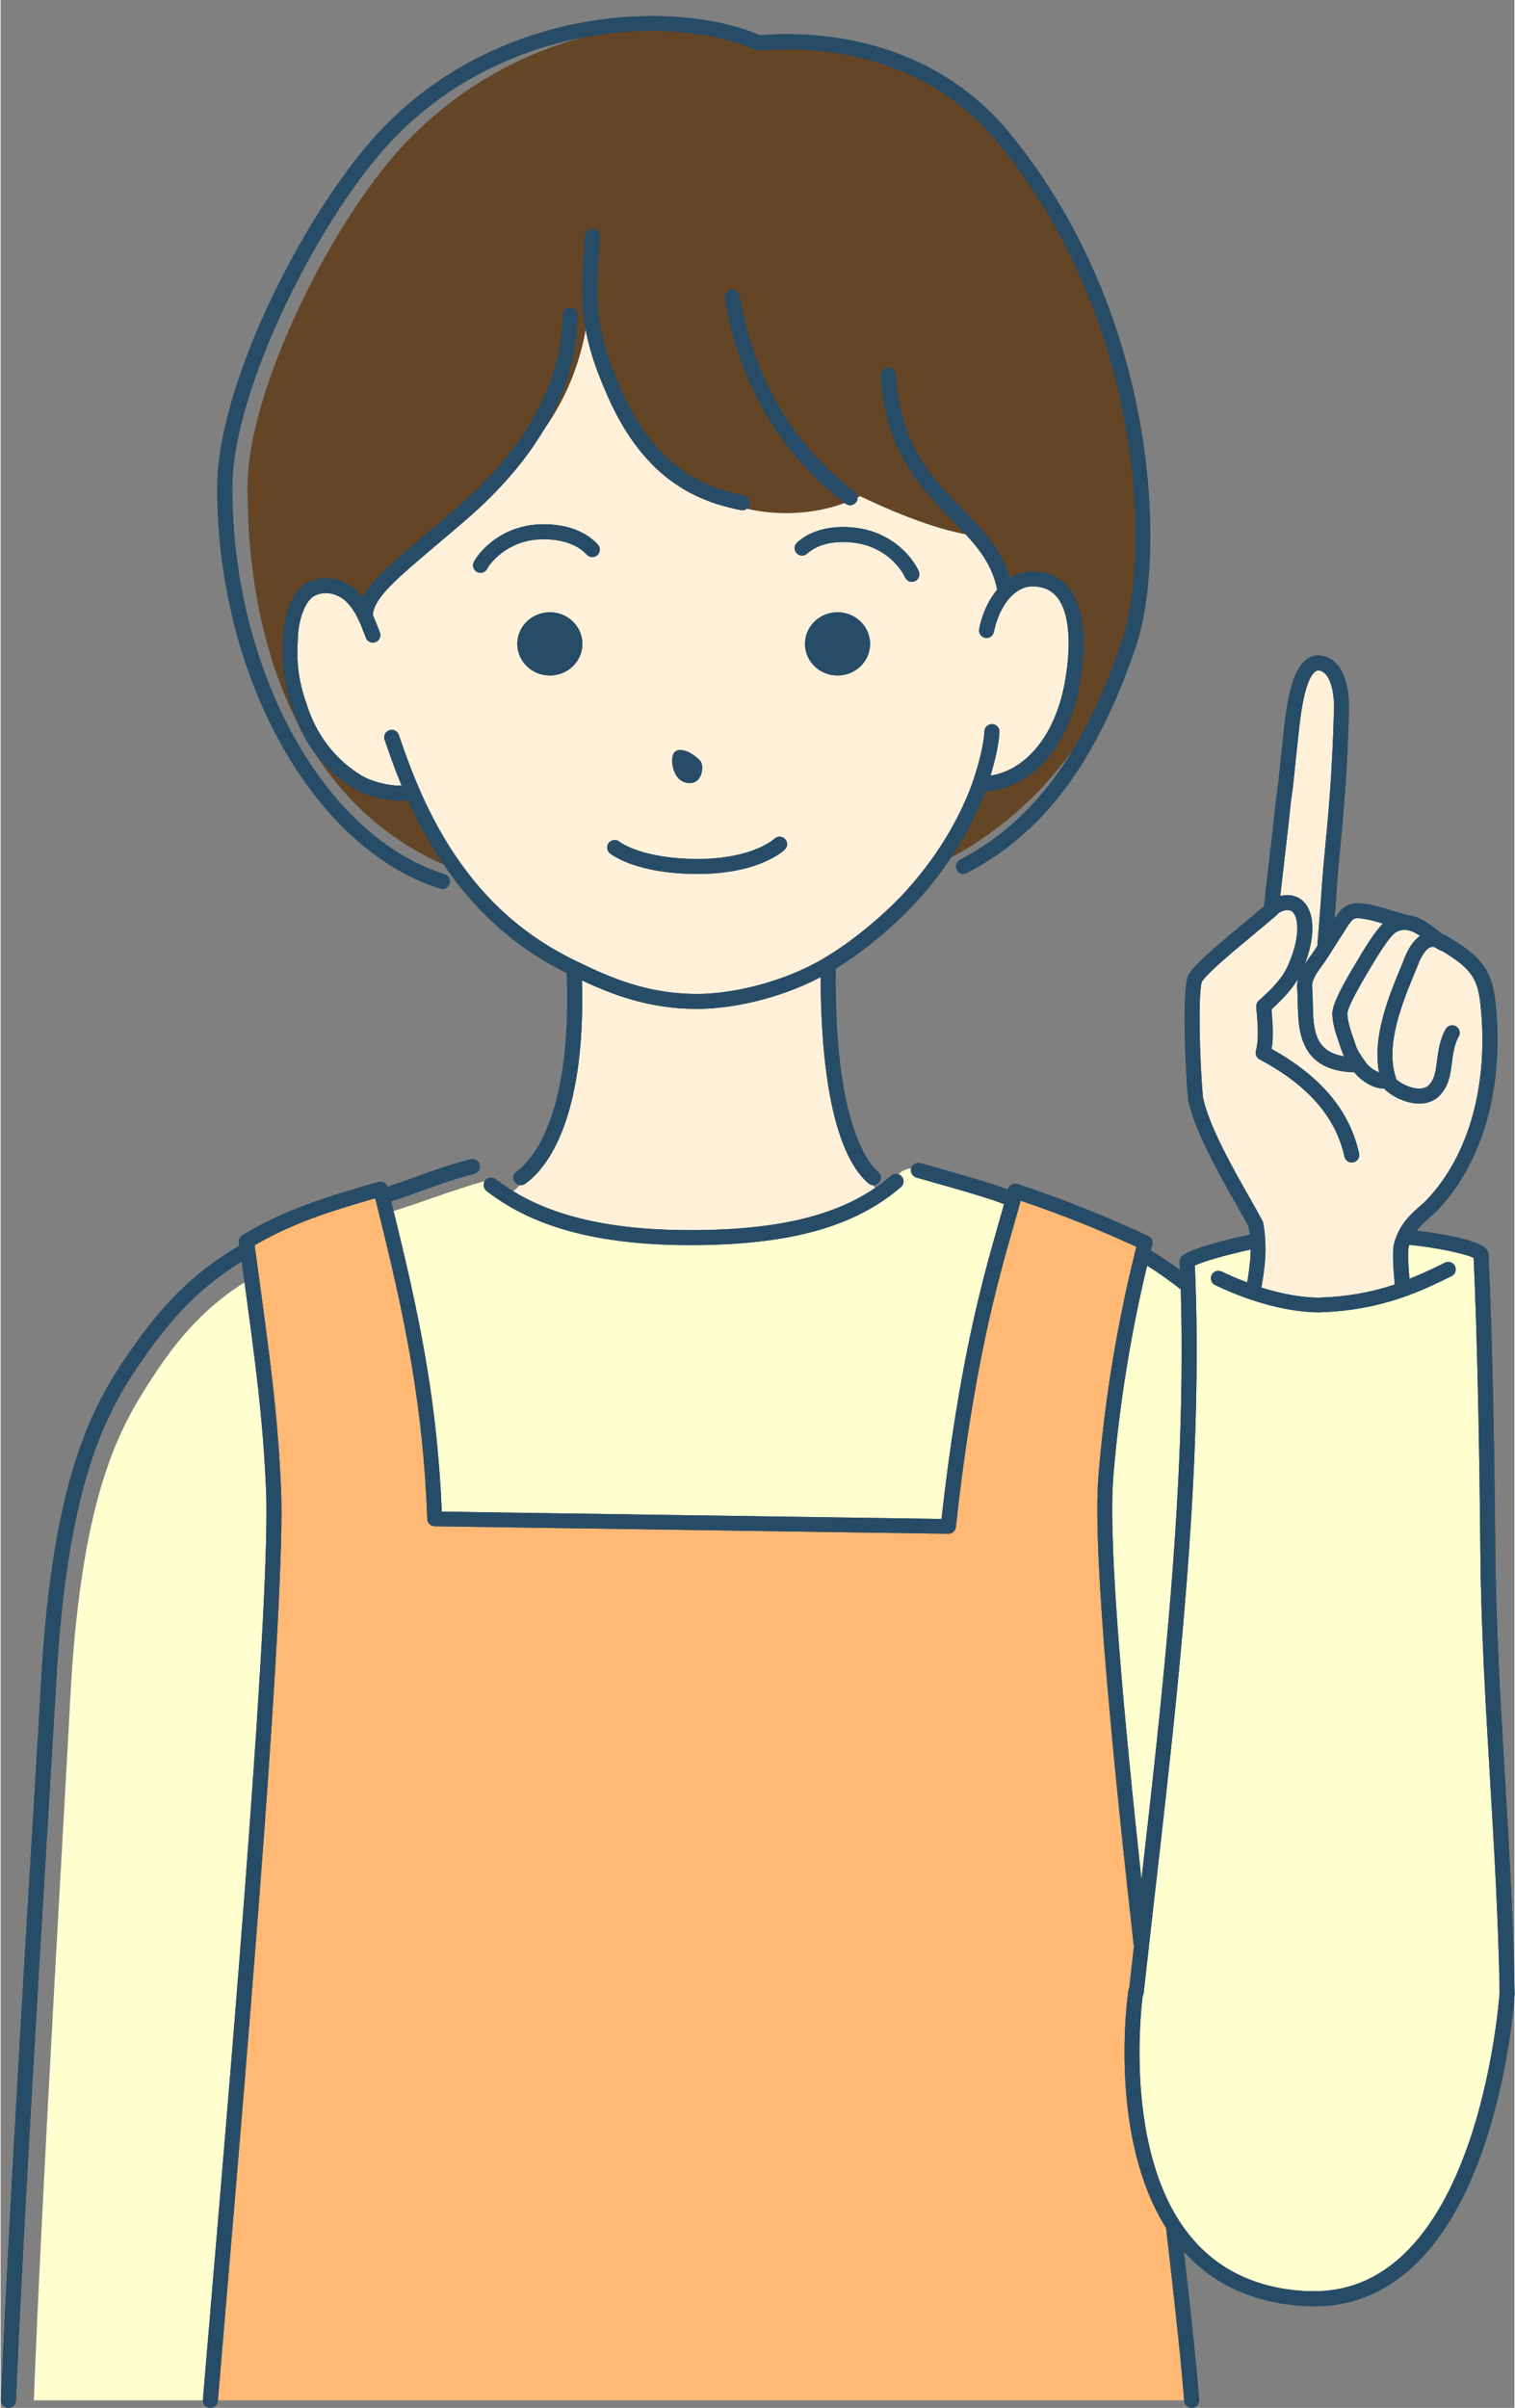 <?xml version="1.0" encoding="UTF-8" standalone="no"?><svg xmlns="http://www.w3.org/2000/svg" xmlns:xlink="http://www.w3.org/1999/xlink" data-name="レイヤー 2" fill="#000000" height="642" preserveAspectRatio="xMidYMid meet" version="1" viewBox="-0.1 -4.3 403.8 642.2" width="404" zoomAndPan="magnify"><rect x="-0.1" y="-4.3" width="403.8" height="642.2" fill="#808080" stroke="none"/><g data-name="レイヤー 1"><g><g><g id="change1_1"><path d="M381.82,317.03c-2.17,2.28-5.54,4.21-7.47,8.59-.03.06-.06.12-.08.18-.24.56-.47,1.18-.65,1.84-.59,1.98-.04,7.94.33,11.99-6.04,2.16-13.19,3.84-22.04,4.11-.08.02-.16.03-.25.02-6.45-.06-12.79-1.65-17.68-3.31.78-4.47,1.63-9.25,1.26-13.91t-.01-.03c.01-.14,0-.27-.02-.43-.05-1.11-.18-2.34-.45-3.8-3.09-6.16-14.05-23.22-16.14-33.8-.86-10.08-1.38-28.08-.16-31.69,1.8-3.3,11.22-10.61,20.34-18.37,1.03-9.7,2.31-19.56,3.18-28.21,1.22-8.72.61-5.33,2.39-21.16.8-7.05,2.58-18.29,8.33-16.32,3.99,1.36,4.98,7.59,4.87,12.18-.69,25.25-2.57,36.44-3.29,47.96-.29,4.63-1.21,15.77-1.21,15.77,1.48-2.32,2.97-4.65,4.46-6.97.64-1.01,1.32-2.04,2.36-2.63,2.89-1.61,10.89,1.8,14.98,2.69.01,0,.02,0,.03.01t.02,0s.04,0,.06,0c.26.07.51.11.72.12.03,0,.05,0,.08,0,.04.01.08.02.12.02,2.94.68,5.47,3.12,7.44,4.55t.02,0c.74.53,1.38.92,1.95,1.01,3.56,2.2,7.28,4.54,9.3,8.21,1.35,2.46,1.82,5.32,2.1,8.11,1.92,18.77-1.91,39.54-14.89,53.24Z" fill="#fff0da"/></g><g id="change1_2"><path d="M286.26,176.29c-.35,2.01-.83,3.95-1.42,5.81-4.23,13.48-14.1,22.66-24.08,22.69-2.32,6.56-5.05,13.04-12.12,22,.35-.16.7-.33,1.05-.5-.78,1.09-1.6,2.18-2.47,3.28-1.37,1.73-2.84,3.47-4.43,5.22-5.23,5.75-13.73,13.15-22.1,18.1-.18,10.67.06,49.93,13.57,60.52-.03.03-.06.06-.09.08-.01,0-.02,0-.02,0-12.21,7.13-29.03,11.94-48.33,12.27-.87.01-1.76.02-2.66.02-21.03-.1-36.52-6.25-46.81-12.12,17.36-13.59,16.49-58.9,16.52-59.7-1.3-.64-2.44-1.21-3.4-1.73-10.07-5.31-17.93-12.2-24.1-19.55-1.4-1.66-2.71-3.34-3.94-5.03-1.84-2.53-3.5-5.08-5-7.62-.11-.17-.21-.34-.31-.51-1.47-2.42-2.7-4.74-3.89-7.25-.05-.11-.1-.21-.15-.32-.86-1.76-1.65-3.49-2.37-5.16-.74.25-1.58.38-2.48.4-4.29.32-9.62-1.46-12.05-2.92-1.93-1.17-3.71-2.5-5.34-3.97-4.64-3.89-10.22-10.57-11.73-21.39-1.05-4.45-1.21-8.33-.86-14.1.19-2.94.95-6.01,2.2-8.38,1.6-4.24,4.82-6.89,11.31-3.65.59.29,1.13.63,1.63,1.01.41.3.79.62,1.15.96.11.11.23.23.34.35.8.85,1.49,1.79,2.1,2.78.09.15.17.3.26.45.33.56.63,1.14.91,1.73.02-1.7.57-3.34,1.66-5.09,3.16-5.04,10.86-10.95,23.31-21.64,3.4-2.74,6.83-5.67,10.1-8.94,9.35-8.58,18.53-19.77,22.64-35.73.88-3.4,1.53-7.02,1.9-10.88,4.94,26.05,16.24,40.82,28.91,48.3,14.94,8.84,31.79,7.5,42.3,2.53.41-.19.82-.39,1.21-.6,12.05,5.74,23.21,9.9,33.02,10.9,3.24,3.93,5.75,8.18,6.58,13.74,2.01-2.13,4.56-3.48,7.55-3.35,11.97.51,11.91,15.77,9.93,26.98Z" fill="#fff0da"/></g><g id="change2_1"><path d="M300.86,166.54c-10.47,30.48-30.26,49.8-51.17,59.75-.35.17-.7.34-1.05.5,7.07-8.96,9.8-15.44,12.12-22,9.98-.03,19.85-9.21,24.08-22.69.59-1.86,1.07-3.8,1.42-5.81,1.98-11.21,2.04-26.47-9.93-26.98-2.99-.13-5.54,1.22-7.55,3.35-.83-5.56-3.34-9.81-6.58-13.74-9.81-1-20.97-5.16-33.02-10.9-.39.21-.8.41-1.21.6-10.51,4.97-27.36,6.31-42.3-2.53-12.67-7.48-23.97-22.25-28.91-48.3-.37,3.86-1.02,7.48-1.9,10.88-4.11,15.96-13.29,27.15-22.64,35.73-3.27,3.27-6.7,6.2-10.1,8.94-12.45,10.69-20.15,16.6-23.31,21.64-1.09,1.75-1.64,3.39-1.66,5.09-.28-.59-.58-1.17-.91-1.73-.09-.15-.17-.3-.26-.45-.64-1.1-1.43-2.18-2.44-3.13-.35-.35-.74-.67-1.15-.96-.5-.38-1.04-.72-1.63-1.01-6.49-3.24-9.71-.59-11.31,3.65-1.25,2.37-2.01,5.44-2.2,8.38-.35,5.77-.19,9.65.86,14.1,1.51,10.82,7.09,17.5,11.73,21.39,1.63,1.47,3.41,2.8,5.34,3.97,2.43,1.46,7.76,3.24,12.05,2.92.9-.02,1.74-.15,2.48-.4.72,1.67,1.51,3.4,2.37,5.16.05.11.1.21.15.32,1.19,2.51,2.42,4.83,3.89,7.25.1.17.2.34.31.51,1.5,2.54,3.16,5.09,5,7.62-36.78-14.1-55.67-52.66-55.67-102.08,0-26.27,23.28-72.54,42.98-92.64C140.06.94,182.28-1.9,201.76,6.79c21.24-1.9,49.79,7.11,66.91,28.1,39.01,47.78,39.79,109.53,32.19,131.65Z" fill="#644526"/></g><g id="change3_1"><path d="M269.76,314.79c-1.72,6.26-4.52,15.93-7.59,29.96-.01.07-.03.15-.05.23-3.12,14.38-6.52,33.32-9.32,57.81h-.11l-2.39-.03-133.65-1.87v-.09c-1.07-26.29-4.79-46.25-12.29-75.31-.06-.24-.11-.48-.18-.72-.46-1.78-.93-3.6-1.42-5.45.03,0,.06-.02.09-.03,7.8-2.36,18.55-6.47,25.91-8.5,2.49,1.81,4.64,3.63,9,6,10.31,5.61,23.83,9,45,9h.4c.9,0,1.79,0,2.66-.02,18.54-.2,32-2.3,43.94-8.98,1.16-.65,2.74-1.88,4.39-3.29,0,0,0,0,.02,0,.03-.02.06-.05.09-.08,1.86-1.58,3.81-3.36,5.38-4.77,1.29-1.16,3.07-1.59,4.74-1.14,9.06,2.42,20.06,5.2,25.38,7.29Z" fill="#ffffd0"/></g><g id="change3_2"><path d="M57.47,635.9H8.76c2.15-56.4,8.58-164.62,9.67-186.22,2.7-53.59,12.66-72.11,20.8-84.78,5.71-8.88,13.15-19.63,27.21-28.11,3.98,31.31,5.44,42.98,6.26,62.22,1.41,32.86-11.43,187.07-15.23,236.89Z" fill="#ffffd0"/></g><g id="change3_3"><path d="M401.76,527.13s-5.07,83.66-53.07,81.66c-17.82-.74-29.02-8.78-35.99-19.56-12.35-19.08-11.42-46.75-10.47-57.71.01-.03.01-.06.01-.09.62-5.48,1.26-11.08,1.91-16.78-5.86-52.5-11.03-105.42-9.46-124.86,1.81-22.4,5.47-42.43,9.73-59.66,4.75,2.76,8.66,5.63,12.24,8.45-.06-2.15-.15-4.3-.25-6.44,1.95-1.55,10.67-3.9,18.83-5.6.37,4.66-.48,9.44-1.26,13.91,4.89,1.66,11.23,3.25,17.68,3.31.09.01.17,0,.25-.02,8.85-.27,16-1.95,22.04-4.11-.37-4.05-.92-10.01-.33-11.99.18-.66.41-1.28.65-1.84.02-.06.05-.12.08-.18,7.5.57,19.51,2.84,20.44,4.66,1.12,23.85,1.62,55.83,1.83,79.24.31,38.09,4.48,77.97,5.14,117.61Z" fill="#ffffd0"/></g><g id="change4_1"><path d="M55.85,635.9c4.2-51.13,18.4-209.39,16.84-243.11-.91-19.74-2.52-31.72-6.92-63.85-.1-.71-.2-1.43-.3-2.16,11.88-7.07,22.31-10.06,35.75-13.97.17.65.33,1.3.49,1.93,8.63,34.32,12.84,56.34,13.98,86.05l137,2c5.59-51.25,13.79-73.85,17.3-87.21.2-.77.4-1.51.56-2.22,6.44,2.13,13.17,4.59,20.14,7.43,5.07,2.07,9.9,4.19,14.49,6.33-.26.99-.51,2-.76,3.01-4.26,17.23-7.92,37.26-9.73,59.66-1.57,19.44,3.6,72.36,9.46,124.86-.65,5.7-1.29,11.3-1.91,16.78,0,.03,0,.06-.01.09-.95,10.96-1.88,38.63,10.47,57.71v.02c2.38,20.71,4.21,37.49,4.87,46.65H55.85Z" fill="#ffb974"/></g></g><g fill="#274c67"><g id="change5_1"><path d="M403.76,527.09c-.32-19.15-1.47-38.58-2.58-57.36-1.18-19.94-2.4-40.56-2.56-60.23-.2-22.73-.69-54.94-1.83-79.32-.01-.28-.09-.56-.22-.82-1.54-3.01-13.22-4.74-18.94-5.41,1.05-1.41,2.29-2.51,3.5-3.57.76-.66,1.47-1.29,2.14-1.98,12.07-12.74,17.69-32.72,15.43-54.82-.28-2.79-.78-6.03-2.34-8.87-2.3-4.19-6.38-6.71-9.99-8.94h0s0,0,0,0c0,0,0,0-.01,0,0,0,0,0,0,0-.6-.38-1.26-.74-1.98-1.03-.36-.27-.75-.57-1.15-.89-1.84-1.45-4.14-3.26-6.88-3.89-.06-.01-.12-.02-.17-.03,0,0,0,0,0,0-.27-.06-.57-.11-.93-.16-1.04-.23-2.42-.65-3.88-1.1-4.72-1.45-9.6-2.94-12.45-1.36-1.52.86-2.41,2.27-3.06,3.29-.05.07-.09.15-.14.22.23-2.89.45-5.91.57-7.82.23-3.65.57-7.22.96-11.35.83-8.66,1.86-19.43,2.33-36.69.07-2.79-.18-12.06-6.22-14.12-1.69-.58-3.34-.41-4.76.5-4.03,2.55-5.43,10.68-6.2,17.49-.78,6.9-1.1,10.18-1.32,12.35-.28,2.81-.38,3.87-1.08,8.83-.47,4.63-1.04,9.54-1.65,14.75-.49,4.14-.99,8.42-1.44,12.66-1.9,1.61-3.8,3.19-5.64,4.72-8.05,6.71-13.06,10.96-14.56,13.7-.06.1-.1.21-.14.32-1.44,4.26-.74,23.13.06,32.5,0,.07.02.15.03.22,1.64,8.31,8.44,20.27,12.93,28.19,1.34,2.36,2.51,4.42,3.25,5.87.12.7.21,1.37.27,2.03-5.04,1.1-15.31,3.53-17.95,5.63-.5.4-.78,1.02-.75,1.66.03.72.05,1.45.08,2.17-2.22-1.65-4.82-3.45-7.77-5.23.13-.52.26-1.04.39-1.55,0,0,0-.02,0-.02.02-.07.02-.15.03-.22,0-.06.02-.12.02-.17,0-.06,0-.13,0-.19,0-.07,0-.13-.01-.2,0-.05-.03-.1-.04-.16-.02-.07-.03-.15-.06-.22-.02-.05-.05-.1-.07-.15-.03-.07-.06-.14-.1-.2-.03-.05-.07-.09-.1-.14-.04-.06-.08-.12-.13-.17-.03-.04-.07-.07-.11-.1-.06-.06-.11-.11-.18-.16-.03-.03-.08-.05-.11-.07-.07-.05-.15-.1-.23-.14,0,0-.01,0-.02,0-4.77-2.22-9.68-4.37-14.58-6.37-6.69-2.73-13.51-5.24-20.27-7.48-.03,0-.06-.01-.09-.02-.03,0-.06-.02-.1-.03-.03,0-.07,0-.1-.01-.07-.01-.14-.02-.21-.02-.06,0-.12,0-.19,0-.07,0-.14,0-.2.02-.06,0-.12.02-.18.03-.06.02-.13.03-.19.05-.06.02-.12.04-.17.07-.06.03-.12.06-.17.09-.05.03-.11.06-.16.1-.05.04-.1.08-.15.12-.05.04-.09.08-.14.13-.05.05-.09.1-.13.15-.04.05-.08.1-.12.16-.03.05-.07.11-.09.16-.03.06-.06.13-.09.2-.01.03-.03.06-.04.09,0,.03-.01.06-.02.09,0,.03-.02.05-.03.08-5.08-1.88-12.01-3.84-19.3-5.9l-4-1.13c-1.06-.3-2.17.31-2.47,1.38-.3,1.06.31,2.17,1.38,2.47l4,1.14c7.4,2.09,14.43,4.08,19.38,5.94-.45,1.63-.95,3.4-1.52,5.36-3.93,13.69-10.47,36.47-15.17,78.61l-133.29-1.95c-1.26-29.05-5.58-51.06-13.51-82.75,2.99-.98,5.74-1.96,8.4-2.92,4.64-1.67,9.03-3.24,13.74-4.42,1.07-.27,1.72-1.35,1.46-2.43-.27-1.07-1.35-1.72-2.43-1.46-4.9,1.23-9.38,2.83-14.12,4.53-2.56.92-5.2,1.86-8.04,2.8,0-.03-.02-.05-.03-.08-.03-.07-.05-.14-.08-.2-.03-.05-.06-.1-.09-.15-.04-.06-.08-.13-.12-.18-.03-.04-.07-.07-.1-.11-.05-.06-.11-.12-.17-.17-.03-.03-.07-.05-.11-.08-.07-.05-.14-.1-.21-.14-.04-.02-.07-.03-.11-.05-.08-.04-.16-.08-.24-.1-.04-.01-.08-.02-.12-.03-.08-.02-.17-.04-.25-.05-.05,0-.1,0-.15,0-.08,0-.16,0-.24,0-.06,0-.13.02-.19.03-.06.01-.12.01-.18.03,0,0-.02,0-.03,0s-.02,0-.03,0l-.48.14c-13.28,3.86-23.77,6.92-35.73,14.03-.12.07-.23.15-.33.24-.04.04-.07.08-.11.12-.05.06-.11.11-.15.17-.04.05-.06.1-.09.15-.04.06-.08.12-.11.18-.02.05-.04.1-.06.16-.03.07-.06.14-.07.21-.02.06-.02.12-.03.18-.01.07-.03.13-.03.2,0,.13,0,.27.01.4l.12.83c-14.82,8.61-23.03,19.34-29.56,28.76-9.75,14.09-20.41,33.67-23.35,88.03-.31,5.8-1.04,17.87-1.97,33.15C6.12,520.93,1.76,593.08,0,635.82c-.05,1.1.81,2.04,1.92,2.08.03,0,.06,0,.08,0,1.07,0,1.95-.84,2-1.92,1.76-42.7,6.12-114.82,8.72-157.91.92-15.29,1.65-27.36,1.97-33.17,2.89-53.32,13.21-72.33,22.65-85.97,6.07-8.76,13.62-18.68,26.86-26.75,3.94,28.76,5.61,41.36,6.5,60.7,1.32,28.55-8.88,148.87-14.37,213.51-.99,11.66-1.84,21.7-2.47,29.34-.09,1.1.73,2.07,1.83,2.16.06,0,.11,0,.17,0,1.03,0,1.91-.79,1.99-1.84.63-7.64,1.48-17.68,2.47-29.33,5.49-64.73,15.71-185.23,14.38-214.04-.93-20.16-2.69-33-6.93-63.98h0s0-.04,0-.06l-.11-.82c10.61-6.12,20.28-9.07,32.16-12.53,8.31,33.06,12.74,55.38,13.9,85.56.04,1.06.91,1.91,1.97,1.92l137,2h.03c1.02,0,1.88-.77,1.99-1.78,4.69-42.96,11.29-65.99,15.24-79.75.77-2.7,1.44-5.03,2.01-7.17l.03-.13c6,2.03,12.04,4.27,17.97,6.69,4.33,1.77,8.66,3.66,12.9,5.61-.12.47-.24.93-.35,1.4-4.87,19.68-8.16,39.86-9.78,59.98-1.69,21.02,4.58,81.51,9.47,125.3-.41,3.65-.82,7.28-1.22,10.9-.11.2-.19.42-.23.66-.07.45-1.64,11.12-.8,24.89.68,11.24,3.18,26.43,10.85,38.55,2.8,24.36,4.24,38.17,4.81,46.11.08,1.05.95,1.86,1.99,1.86.05,0,.1,0,.15,0,1.1-.08,1.93-1.04,1.85-2.14-.52-7.24-1.75-19.26-4.06-39.54,8.15,9.09,19.27,14,33.1,14.57.58.02,1.16.04,1.74.04,19.76,0,35.22-14.29,44.77-41.45,7.28-20.69,8.59-41.26,8.64-42.12,0-.02,0-.05,0-.07,0-.03,0-.05,0-.08ZM376.14,326.51h0s0,0,0,0ZM367.61,281.75c-1.11-.45-2.71-1.46-3.51-2.63l-.46-.66c-.92-1.3-1.79-2.54-2.22-3.86-.18-.54-.37-1.09-.56-1.65-.79-2.27-1.61-4.63-1.73-6.82-.02-.41.28-2.33,4.73-9.88l.07-.13c2.7-4.58,6.41-10.85,8.29-11.85.83-.45,1.65-.62,2.46-.56.27.06.53.1.79.13.03,0,.05.01.08.01,1.02.25,2.01.8,2.97,1.45-1.64,1.16-3.06,3.19-4.16,6.01-.34.89-.76,1.9-1.22,3.01-2.85,6.9-7.39,17.88-5.54,27.41ZM359.22,242.74c.57-.9,1.06-1.62,1.64-1.95,1.13-.63,4.95.39,7.8,1.24-2.22,2.14-4.72,6.22-8.18,12.08l-.08.13c-3.81,6.48-5.39,10.11-5.27,12.13.15,2.75,1.06,5.37,1.94,7.9.19.54.37,1.07.54,1.59.18.56.42,1.07.67,1.58-8.09-1.32-8.22-7.4-8.36-14.33-.03-1.45-.06-2.82-.17-4.14-.16-1.88,1.24-3.81,2.71-5.85.48-.66.97-1.35,1.43-2.05l.85-1.34s0-.01.01-.02c1.48-2.32,2.97-4.65,4.46-6.98ZM343.96,210.49c.7-4.97.8-6.04,1.09-8.91.21-2.16.54-5.43,1.31-12.3,1.19-10.51,3.03-13.72,4.37-14.56.29-.18.65-.32,1.33-.09,2.58.88,3.62,5.77,3.52,10.23-.47,17.11-1.49,27.81-2.31,36.41-.4,4.17-.74,7.76-.97,11.48-.25,4-.99,13.03-1.17,15.24l-.6.94c-.4.62-.85,1.23-1.3,1.86-.48.66-.97,1.35-1.44,2.07,2.27-5.92,2.66-11.33.99-14.79-.88-1.82-2.29-3.01-4.07-3.45-1.21-.29-2.4-.22-3.47.07.35-3.18.72-6.36,1.09-9.47.61-5.22,1.19-10.15,1.65-14.73ZM320.6,288.2c-.93-10.95-1.24-27.24-.3-30.6,1.4-2.29,7.56-7.42,13.52-12.39,2.04-1.7,4.17-3.47,6.27-5.27,0,0,0,0,0,0,.03-.03.06-.07.1-.1.06-.06.12-.12.18-.19,0,0,.01,0,.01-.02.43-.56,2.01-1.46,3.37-1.13.22.05.89.21,1.41,1.3,1.03,2.12,1.09,7.03-2.08,13.89-1.19,2.57-3.46,5.24-7.58,8.91-.49.44-.71,1.06-.65,1.67h0c.42,4.92.72,8.48-.1,11.74-.22.89.19,1.82,1,2.25,12.89,6.88,20.29,15.36,22.62,25.93.21.93,1.03,1.57,1.95,1.57.14,0,.29-.01.43-.05,1.08-.24,1.76-1.31,1.52-2.38-2.52-11.4-10.15-20.53-23.33-27.87.53-3.19.3-6.54-.03-10.55,3.42-3.12,5.63-5.66,7.05-8.12-.19.8-.28,1.64-.21,2.53.1,1.2.13,2.5.16,3.88.15,7.18.38,18.03,14.96,18.5.02,0,.04,0,.06,0,.03,0,.06,0,.09,0,1.63,2.14,5,4.32,7.54,4.32.09,0,.17,0,.26,0,.04,0,.08-.02.12-.02.03.04.06.09.1.13.02.03.05.05.07.08.05.05.09.11.14.15,2.54,2.27,6.06,3.67,9.09,3.67.36,0,.72-.02,1.06-.06,2.13-.25,3.87-1.25,5.04-2.89,1.84-2.24,2.23-5.17,2.6-8.01.31-2.39.64-4.86,1.81-6.92.55-.96.21-2.18-.75-2.73-.96-.55-2.18-.21-2.73.75-1.56,2.74-1.95,5.74-2.3,8.38-.33,2.51-.61,4.68-1.75,6.03-.04.05-.08.1-.12.15-.5.73-1.25,1.15-2.27,1.27-1.97.24-4.69-.74-6.65-2.32-3.33-8.7,1.57-20.61,4.53-27.78.47-1.14.9-2.18,1.25-3.09.44-1.13,2.05-4.82,4.04-4.58.12.01.23.05.35.09.64.44,1.33.85,2.06,1.06,3.12,1.93,6.57,4.12,8.32,7.3,1.21,2.21,1.62,4.95,1.86,7.35,2.14,20.94-3.09,39.77-14.35,51.66-.53.56-1.18,1.12-1.87,1.73-1.96,1.72-4.4,3.85-5.94,7.35-.05.11-.11.22-.15.33-.13.31-.25.62-.36.93-.13.37-.25.74-.35,1.08-.22.74-.32,1.79-.34,3.08-.03,2.15.18,4.97.45,8.1-6.41,2.13-12.96,3.28-19.97,3.49-.07,0-.14,0-.21.02-2.22-.02-4.55-.24-6.96-.64-.15-.02-.29-.04-.44-.07-.32-.06-.65-.12-.98-.19-.32-.06-.64-.12-.97-.19-.15-.03-.31-.07-.46-.11-1.16-.25-2.34-.54-3.53-.88-.68-.19-1.36-.39-2.04-.61.68-4.01,1.33-8.41.99-12.71,0,0,0,0,0,0,0,0,0,0,0-.01,0-.11-.01-.23-.02-.37-.06-1.31-.22-2.64-.48-4.07-.03-.19-.09-.37-.18-.53-.78-1.55-2.03-3.75-3.48-6.31-4.35-7.65-10.91-19.2-12.46-26.88ZM296.68,389.95c1.54-19.01,4.59-38.06,9.05-56.69,3.57,2.23,6.57,4.46,8.96,6.32.16,4.98.25,10.14.25,15.39.12,45.79-5.31,94.6-10.72,142-4.42-40.93-8.98-88.99-7.53-107.01ZM348.77,606.79c-13.33-.56-23.9-5.44-31.39-14.52-17.14-20.75-13.65-57.49-12.85-64.14.14-.24.23-.5.27-.79.45-4.03.9-8.1,1.37-12.18,0-.02,0-.04,0-.07.5-4.43,1.01-8.88,1.52-13.36,5.59-48.86,11.37-99.38,11.25-146.8,0-5.6-.09-11.13-.28-16.43-.05-1.76-.12-3.52-.2-5.28,2.1-.99,7.4-2.6,14.86-4.25,0,.25,0,.5,0,.75,0,.16,0,.31-.01.47-.02.5-.05,1.01-.09,1.51,0,0,0,.01,0,.02-.04.51-.09,1.01-.15,1.52-.02.17-.04.34-.06.51-.04.34-.08.69-.13,1.03-.03.2-.05.39-.08.58-.05.33-.1.66-.15.98-.03.19-.06.38-.09.57-.04.28-.09.55-.14.82-3.08-1.14-5.35-2.21-6.3-2.67-.54-.26-.69-.33-.95-.38-1.07-.24-2.14.45-2.38,1.53-.21.99.34,1.96,1.26,2.3.08.03.2.09.36.17,1.24.59,4.52,2.14,8.95,3.63,0,0,0,0,0,0,6.49,2.2,12.63,3.35,18.23,3.41,0,0,0,0,0,0,.05,0,.1,0,.15,0,.13,0,.26-.01.39-.03h0c5.93-.19,11.56-1.02,17.04-2.51,1.83-.5,3.65-1.07,5.45-1.71,0,0,0,0,.02,0,4.73-1.71,8.83-3.69,12.31-5.42.99-.49,1.39-1.69.9-2.68-.49-.99-1.69-1.39-2.68-.9-2.75,1.37-5.93,2.9-9.46,4.3-.28-3.3-.54-7.36-.16-8.64.04-.14.09-.28.13-.42,7.13.68,15.04,2.4,17.15,3.49,1.11,24.21,1.59,55.88,1.79,78.3.16,19.78,1.38,40.45,2.57,60.43,1.11,18.72,2.25,38.07,2.57,57.12-.2,2.89-6.11,81.57-50.99,79.7Z"/><path d="M162.16,220.45c-.71.85-.6,2.11.25,2.82.27.22,6.73,5.48,23.27,5.52h.16c16.52,0,23-6.26,23.27-6.53.78-.77.78-2.02.01-2.81-.77-.79-2.03-.8-2.82-.04-.06.05-5.77,5.38-20.46,5.38h-.15c-14.81-.04-20.6-4.5-20.72-4.6-.85-.7-2.1-.58-2.8.26Z"/><path d="M244.27,236.13c10.11-11.12,15.49-21.9,18.29-29.36,12.43-.81,22.25-11.87,25.2-28.63,1.45-8.24,2.14-19.36-2.87-25.59-2.23-2.77-5.32-4.26-9.2-4.43-2.33-.1-4.55.53-6.56,1.81-2.14-7.62-7.26-12.88-12.66-18.42-8.19-8.4-16.65-17.08-17.79-35.85-.07-1.1-1.03-1.94-2.12-1.88-1.1.07-1.94,1.01-1.88,2.12,1.23,20.25,10.63,29.89,18.92,38.4,5.72,5.86,10.67,10.96,12.12,18.68-1.32,1.59-2.49,3.52-3.37,5.68-.02.04-.02.08-.03.11-.61,1.51-1.08,3.09-1.39,4.7-.21,1.08.49,2.13,1.58,2.35.13.03.26.04.39.04.94,0,1.77-.66,1.96-1.61.27-1.39.68-2.75,1.21-4.06,0-.02.01-.05.02-.08.84-2.05,1.96-3.85,3.23-5.2,1.85-1.96,3.96-2.9,6.2-2.81,2.71.12,4.75,1.08,6.25,2.94,3.12,3.89,3.87,12.05,2.05,22.39-2.48,14.06-10.13,23.58-19.87,25.15,1.4-4.59,2.24-8.67,2.38-11.67.05-1.1-.8-2.04-1.91-2.09-1.07-.03-2.04.8-2.09,1.91-.15,3.21-1.28,8.11-3.1,13.45,0,0,0,.01,0,.02-2.53,7.13-7.69,17.98-17.93,29.25-5.01,5.52-13.45,12.89-21.7,17.77-.01,0-.02.01-.03.02-.71.42-1.41.82-2.11,1.2-11.48,6.17-24.25,8.36-31.7,8.36-13.22,0-23.06-4.26-32.01-8.62-1.15-.56-2.34-1.16-3.35-1.7-17.11-9.02-29.83-23.59-38.89-44.52,0,0,0-.01,0-.02-2.28-5.25-3.91-9.91-5.39-14.24-.36-1.04-1.5-1.61-2.54-1.25-1.04.36-1.6,1.49-1.25,2.54,1.29,3.76,2.69,7.79,4.53,12.23-3.57.18-8.3-1.24-10.65-2.65-6.65-4.02-11.57-10.17-14.24-17.76-2.67-7.58-3.23-11.67-2.73-19.86.31-4.8,2.21-9.26,4.44-10.37,3.26-1.63,6.81-.16,8.74,1.9,1.1,1.17,2.06,2.63,2.92,4.45,0,0,0,.01.01.02.64,1.32,1.19,2.77,1.72,4.18l.26.68c.3.8,1.06,1.29,1.87,1.29.24,0,.48-.04.71-.13,1.03-.39,1.55-1.55,1.16-2.58l-.25-.67c-.5-1.32-1.03-2.67-1.63-3.99.33-4.57,6.02-9.4,17.11-18.79,2.36-1.99,4.95-4.19,7.78-6.63,19.43-16.74,29.69-35.59,29.69-54.51,0-1.1-.9-2-2-2s-2,.9-2,2c0,17.73-9.79,35.53-28.31,51.49-2.82,2.43-5.4,4.62-7.75,6.6-9.08,7.69-14.82,12.55-17.24,17.19-.36-.47-.73-.91-1.12-1.32-2.9-3.11-8.35-5.29-13.44-2.74-4.12,2.05-6.3,8.36-6.64,13.7-.53,8.74.1,13.34,2.95,21.43,2.98,8.48,8.49,15.35,15.95,19.86,2.69,1.61,9.22,3.88,14.37,3.07.19.42.39.82.58,1.23.29.63.58,1.26.88,1.88.32.66.64,1.31.97,1.96.3.6.61,1.2.92,1.79.34.64.69,1.28,1.03,1.91.32.57.63,1.15.96,1.71.36.62.73,1.24,1.09,1.85.33.55.66,1.1.99,1.63.38.61.77,1.2,1.16,1.79.34.52.68,1.04,1.03,1.55.4.59.81,1.16,1.22,1.73.35.49.7.99,1.06,1.48.42.57.85,1.12,1.28,1.67.37.47.73.95,1.1,1.41.44.54.89,1.07,1.34,1.6.38.45.75.9,1.14,1.33.46.52.94,1.03,1.41,1.54.39.42.77.85,1.17,1.26.48.5.98.98,1.47,1.47.4.4.79.8,1.2,1.18.51.48,1.03.94,1.54,1.41.41.37.81.75,1.22,1.1.53.46,1.08.9,1.62,1.35.41.34.82.69,1.24,1.02.56.45,1.14.87,1.71,1.3.41.31.82.63,1.24.93.61.44,1.24.86,1.86,1.28.4.27.79.55,1.19.81.7.45,1.41.88,2.12,1.32.34.21.67.43,1.02.63,1.06.62,2.14,1.22,3.23,1.8.73.4,1.56.82,2.39,1.23,1.5,39.26-9.84,50.43-13.38,52.92-.9.64-1.12,1.88-.48,2.79.39.55,1.01.85,1.64.85.4,0,.8-.12,1.15-.37,4.97-3.51,16.19-15.76,15.13-54.23,8.59,4.02,18.19,7.6,30.78,7.6,8.14,0,20.97-2.24,32.9-8.48-.03,15.56,1.47,45.35,12.73,55,.38.32.84.48,1.3.48.56,0,1.12-.24,1.52-.7.72-.84.62-2.1-.22-2.82-2.8-2.4-11.82-13.38-11.31-54.24,8.75-5.35,16.92-12.76,21.59-17.9Z"/><path d="M117.16,232.7c.2.06.4.09.6.09.85,0,1.64-.55,1.91-1.4.33-1.05-.26-2.18-1.31-2.51-32.31-10.1-56.67-54.42-56.67-103.09,0-26.5,23.92-73.61,43.5-93.6C135.91.8,180.72-.21,201.33,8.98c.31.14.66.19.99.17,12.2-1.09,42.86-.85,63.88,24.9,38.99,47.76,40.51,110.25,32.66,133.08-10.22,29.75-23.5,47.6-43.04,57.88-.98.51-1.35,1.72-.84,2.7.51.98,1.72,1.35,2.7.84,20.51-10.8,34.38-29.34,44.96-60.12,8.1-23.57,6.64-87.94-33.34-136.92-21.95-26.88-53.66-27.49-66.82-26.4-21.84-9.43-68.34-8.23-100.16,24.27-20.22,20.64-44.64,68.24-44.64,96.4,0,50.35,25.57,96.31,59.47,106.91Z"/><path d="M237.46,309.27c-11.73,10.04-28.31,14.52-53.77,14.52-30.35,0-44.05-7.76-51.72-13.59-.88-.67-2.13-.5-2.8.38-.67.88-.5,2.13.38,2.8,8.13,6.19,22.58,14.41,54.14,14.41,26.48,0,43.87-4.77,56.37-15.48.84-.72.94-1.98.22-2.82-.72-.84-1.98-.94-2.82-.22Z"/><path d="M185.35,204.12c1.8-1.02,2.12-4.48,1.16-5.51-2.25-2.41-5.26-3.55-6.65-2.46-1.22.96-1,4.16.15,6.18,1.15,2.02,3.55,2.83,5.34,1.8Z"/><path d="M241.16,149.68c.33.75,1.06,1.21,1.84,1.21.26,0,.53-.05.79-.17,1.01-.44,1.48-1.62,1.04-2.63-1.27-2.95-5.43-8.54-12.92-10.81-4.48-1.36-13.62-2.22-19.55,3.12-.82.74-.89,2-.15,2.82.74.82,2,.89,2.82.15,4.61-4.15,12.29-3.29,15.71-2.26,6.1,1.85,9.47,6.41,10.4,8.57Z"/><path d="M140.04,135.98c-7.67,1.54-12.34,6.72-13.88,9.53-.53.97-.18,2.18.79,2.72.31.17.64.25.96.25.71,0,1.39-.37,1.75-1.04,1.13-2.06,4.93-6.28,11.17-7.54,3.5-.71,11.23-.83,15.43,3.74.75.81,2.01.87,2.83.12.81-.75.87-2.01.12-2.83-5.39-5.88-14.59-5.88-19.17-4.96Z"/><ellipse cx="223.15" cy="167.43" rx="8.68" ry="8.43"/><ellipse cx="146.41" cy="167.43" rx="8.68" ry="8.43"/><path d="M159.76,58.91c.07-1.1-.78-2.05-1.88-2.11-1.1-.08-2.05.78-2.11,1.88l-.18,2.92c-.92,15.07-1.38,22.63,6.34,40.01,9.97,22.43,24.17,27.9,35.43,30.15.13.03.26.04.39.04.93,0,1.77-.66,1.96-1.61.22-1.08-.49-2.14-1.57-2.35-10.32-2.06-23.34-7.09-32.57-27.85-7.33-16.49-6.91-23.27-6.01-38.14l.18-2.93Z"/><path d="M227.71,126.85c-5.23-3.97-9.92-8.55-13.97-13.62-8.66-10.86-14.41-24.2-16.64-38.58-.17-1.09-1.19-1.84-2.28-1.67-1.09.17-1.84,1.19-1.67,2.28,2.33,15.07,8.37,29.06,17.46,40.47,4.25,5.33,9.19,10.14,14.68,14.31.36.27.79.41,1.21.41.6,0,1.2-.27,1.59-.79.67-.88.5-2.13-.38-2.8Z"/></g><g id="change5_2"><path d="M403.76,527.09c-.32-19.15-1.47-38.58-2.58-57.36-1.18-19.94-2.4-40.56-2.56-60.23-.2-22.73-.69-54.94-1.83-79.32-.01-.28-.09-.56-.22-.82-1.54-3.01-13.22-4.74-18.94-5.41,1.05-1.41,2.29-2.51,3.5-3.57.76-.66,1.47-1.29,2.14-1.98,12.07-12.74,17.69-32.72,15.43-54.82-.28-2.79-.78-6.03-2.34-8.87-2.3-4.19-6.38-6.71-9.99-8.94h0s0,0,0,0c0,0,0,0-.01,0,0,0,0,0,0,0-.6-.38-1.26-.74-1.98-1.03-.36-.27-.75-.57-1.15-.89-1.84-1.45-4.14-3.26-6.88-3.89-.06-.01-.12-.02-.17-.03,0,0,0,0,0,0-.27-.06-.57-.11-.93-.16-1.04-.23-2.42-.65-3.88-1.1-4.72-1.45-9.6-2.94-12.45-1.36-1.52.86-2.41,2.27-3.06,3.29-.05.07-.09.15-.14.22.23-2.89.45-5.91.57-7.82.23-3.65.57-7.22.96-11.35.83-8.66,1.86-19.43,2.33-36.69.07-2.79-.18-12.06-6.22-14.12-1.69-.58-3.34-.41-4.76.5-4.03,2.55-5.43,10.68-6.2,17.49-.78,6.9-1.1,10.18-1.32,12.35-.28,2.81-.38,3.87-1.08,8.83-.47,4.63-1.04,9.54-1.65,14.75-.49,4.14-.99,8.42-1.44,12.66-1.9,1.61-3.8,3.19-5.64,4.72-8.05,6.71-13.06,10.96-14.56,13.7-.06.1-.1.21-.14.32-1.44,4.26-.74,23.13.06,32.5,0,.07.02.15.03.22,1.64,8.31,8.44,20.27,12.93,28.19,1.34,2.36,2.51,4.42,3.25,5.87.12.7.21,1.37.27,2.03-5.04,1.1-15.31,3.53-17.95,5.63-.5.4-.78,1.02-.75,1.66.03.72.05,1.45.08,2.17-2.22-1.65-4.82-3.45-7.77-5.23.13-.52.26-1.04.39-1.55,0,0,0-.02,0-.02.02-.07.02-.15.03-.22,0-.06.02-.12.02-.17,0-.06,0-.13,0-.19,0-.07,0-.13-.01-.2,0-.05-.03-.1-.04-.16-.02-.07-.03-.15-.06-.22-.02-.05-.05-.1-.07-.15-.03-.07-.06-.14-.1-.2-.03-.05-.07-.09-.1-.14-.04-.06-.08-.12-.13-.17-.03-.04-.07-.07-.11-.1-.06-.06-.11-.11-.18-.16-.03-.03-.08-.05-.11-.07-.07-.05-.15-.1-.23-.14,0,0-.01,0-.02,0-4.77-2.22-9.68-4.37-14.58-6.37-6.69-2.73-13.51-5.24-20.27-7.48-.03,0-.06-.01-.09-.02-.03,0-.06-.02-.1-.03-.03,0-.07,0-.1-.01-.07-.01-.14-.02-.21-.02-.06,0-.12,0-.19,0-.07,0-.14,0-.2.02-.06,0-.12.02-.18.03-.06.02-.13.03-.19.05-.06.02-.12.04-.17.07-.06.03-.12.06-.17.09-.05.03-.11.06-.16.1-.05.04-.1.08-.15.12-.05.04-.09.08-.14.13-.05.05-.09.1-.13.15-.04.05-.08.1-.12.16-.03.05-.07.11-.09.16-.03.06-.06.13-.09.2-.01.03-.03.06-.04.09,0,.03-.01.06-.02.09,0,.03-.02.05-.03.08-5.08-1.88-12.01-3.84-19.3-5.9l-4-1.13c-1.06-.3-2.17.31-2.47,1.38-.3,1.06.31,2.17,1.38,2.47l4,1.14c7.4,2.09,14.43,4.08,19.38,5.94-.45,1.63-.95,3.4-1.52,5.36-3.93,13.69-10.47,36.47-15.17,78.61l-133.29-1.95c-1.26-29.05-5.58-51.06-13.51-82.75,2.99-.98,5.74-1.96,8.4-2.92,4.64-1.67,9.03-3.24,13.74-4.42,1.07-.27,1.72-1.35,1.46-2.43-.27-1.07-1.35-1.72-2.43-1.46-4.9,1.23-9.38,2.83-14.12,4.53-2.56.92-5.2,1.86-8.04,2.8,0-.03-.02-.05-.03-.08-.03-.07-.05-.14-.08-.2-.03-.05-.06-.1-.09-.15-.04-.06-.08-.13-.12-.18-.03-.04-.07-.07-.1-.11-.05-.06-.11-.12-.17-.17-.03-.03-.07-.05-.11-.08-.07-.05-.14-.1-.21-.14-.04-.02-.07-.03-.11-.05-.08-.04-.16-.08-.24-.1-.04-.01-.08-.02-.12-.03-.08-.02-.17-.04-.25-.05-.05,0-.1,0-.15,0-.08,0-.16,0-.24,0-.06,0-.13.02-.19.03-.06.01-.12.01-.18.03,0,0-.02,0-.03,0s-.02,0-.03,0l-.48.14c-13.28,3.86-23.77,6.92-35.73,14.03-.12.07-.23.15-.33.24-.04.04-.07.08-.11.12-.05.06-.11.11-.15.17-.04.05-.06.1-.09.15-.04.06-.08.12-.11.18-.02.05-.04.1-.06.16-.03.07-.06.14-.07.21-.02.06-.02.12-.03.18-.01.07-.03.13-.03.2,0,.13,0,.27.01.4l.12.83c-14.82,8.61-23.03,19.34-29.56,28.76-9.75,14.09-20.41,33.67-23.35,88.03-.31,5.8-1.04,17.87-1.97,33.15C6.12,520.93,1.76,593.08,0,635.82c-.05,1.1.81,2.04,1.92,2.08.03,0,.06,0,.08,0,1.07,0,1.95-.84,2-1.92,1.76-42.7,6.12-114.82,8.72-157.91.92-15.29,1.65-27.36,1.97-33.17,2.89-53.32,13.21-72.33,22.65-85.97,6.07-8.76,13.62-18.68,26.86-26.75,3.94,28.76,5.61,41.36,6.5,60.7,1.32,28.55-8.88,148.87-14.37,213.51-.99,11.66-1.84,21.7-2.47,29.34-.09,1.1.73,2.07,1.83,2.16.06,0,.11,0,.17,0,1.03,0,1.91-.79,1.99-1.84.63-7.64,1.48-17.68,2.47-29.33,5.49-64.73,15.71-185.23,14.38-214.04-.93-20.16-2.69-33-6.93-63.98h0s0-.04,0-.06l-.11-.82c10.61-6.12,20.28-9.07,32.16-12.53,8.31,33.06,12.74,55.38,13.9,85.56.04,1.06.91,1.91,1.97,1.92l137,2h.03c1.02,0,1.88-.77,1.99-1.78,4.69-42.96,11.29-65.99,15.24-79.75.77-2.7,1.44-5.03,2.01-7.17l.03-.13c6,2.03,12.04,4.27,17.97,6.69,4.33,1.77,8.66,3.66,12.9,5.61-.12.47-.24.93-.35,1.4-4.87,19.68-8.16,39.86-9.78,59.98-1.69,21.02,4.58,81.51,9.47,125.3-.41,3.65-.82,7.28-1.22,10.9-.11.2-.19.42-.23.66-.07.45-1.64,11.12-.8,24.89.68,11.24,3.18,26.43,10.85,38.55,2.8,24.36,4.24,38.17,4.81,46.11.08,1.05.95,1.86,1.99,1.86.05,0,.1,0,.15,0,1.1-.08,1.93-1.04,1.85-2.14-.52-7.24-1.75-19.26-4.06-39.54,8.15,9.09,19.27,14,33.1,14.57.58.02,1.16.04,1.74.04,19.76,0,35.22-14.29,44.77-41.45,7.28-20.69,8.59-41.26,8.64-42.12,0-.02,0-.05,0-.07,0-.03,0-.05,0-.08ZM376.14,326.51h0s0,0,0,0ZM367.61,281.75c-1.11-.45-2.71-1.46-3.51-2.63l-.46-.66c-.92-1.3-1.79-2.54-2.22-3.86-.18-.54-.37-1.09-.56-1.65-.79-2.27-1.61-4.63-1.73-6.82-.02-.41.28-2.33,4.73-9.88l.07-.13c2.7-4.58,6.41-10.85,8.29-11.85.83-.45,1.65-.62,2.46-.56.27.06.53.1.79.13.03,0,.05.01.08.01,1.02.25,2.01.8,2.97,1.45-1.64,1.16-3.06,3.19-4.16,6.01-.34.89-.76,1.9-1.22,3.01-2.85,6.9-7.39,17.88-5.54,27.41ZM359.22,242.74c.57-.9,1.06-1.62,1.64-1.95,1.13-.63,4.95.39,7.8,1.24-2.22,2.14-4.72,6.22-8.18,12.08l-.08.13c-3.81,6.48-5.39,10.11-5.27,12.13.15,2.75,1.06,5.37,1.94,7.9.19.54.37,1.07.54,1.59.18.56.42,1.07.67,1.58-8.09-1.32-8.22-7.4-8.36-14.33-.03-1.45-.06-2.82-.17-4.14-.16-1.88,1.24-3.81,2.71-5.85.48-.66.97-1.35,1.43-2.05l.85-1.34s0-.01.01-.02c1.48-2.32,2.97-4.65,4.46-6.98ZM343.96,210.49c.7-4.97.8-6.04,1.09-8.91.21-2.16.54-5.43,1.31-12.3,1.19-10.51,3.03-13.72,4.37-14.56.29-.18.65-.32,1.33-.09,2.58.88,3.62,5.77,3.52,10.23-.47,17.11-1.49,27.81-2.31,36.41-.4,4.17-.74,7.76-.97,11.48-.25,4-.99,13.03-1.17,15.24l-.6.94c-.4.62-.85,1.23-1.3,1.86-.48.66-.97,1.35-1.44,2.07,2.27-5.92,2.66-11.33.99-14.79-.88-1.82-2.29-3.01-4.07-3.45-1.21-.29-2.4-.22-3.47.07.35-3.18.72-6.36,1.09-9.47.61-5.22,1.19-10.15,1.65-14.73ZM320.6,288.2c-.93-10.95-1.24-27.24-.3-30.6,1.4-2.29,7.56-7.42,13.52-12.39,2.04-1.7,4.17-3.47,6.27-5.27,0,0,0,0,0,0,.03-.03.06-.07.1-.1.06-.06.12-.12.18-.19,0,0,.01,0,.01-.02.43-.56,2.01-1.46,3.37-1.13.22.05.89.21,1.41,1.3,1.03,2.12,1.09,7.03-2.08,13.89-1.19,2.57-3.46,5.24-7.58,8.91-.49.44-.71,1.06-.65,1.67h0c.42,4.92.72,8.48-.1,11.74-.22.89.19,1.82,1,2.25,12.89,6.88,20.29,15.36,22.62,25.93.21.93,1.03,1.57,1.95,1.57.14,0,.29-.01.43-.05,1.08-.24,1.76-1.31,1.52-2.38-2.52-11.4-10.15-20.53-23.33-27.87.53-3.19.3-6.54-.03-10.55,3.42-3.12,5.63-5.66,7.05-8.12-.19.8-.28,1.64-.21,2.53.1,1.2.13,2.5.16,3.88.15,7.18.38,18.03,14.96,18.5.02,0,.04,0,.06,0,.03,0,.06,0,.09,0,1.63,2.14,5,4.32,7.54,4.32.09,0,.17,0,.26,0,.04,0,.08-.02.12-.02.03.04.06.09.1.13.02.03.05.05.07.08.05.05.09.11.14.15,2.54,2.27,6.06,3.67,9.09,3.67.36,0,.72-.02,1.06-.06,2.13-.25,3.87-1.25,5.04-2.89,1.84-2.24,2.23-5.17,2.6-8.01.31-2.39.64-4.86,1.81-6.92.55-.96.21-2.18-.75-2.73-.96-.55-2.18-.21-2.73.75-1.56,2.74-1.95,5.74-2.3,8.38-.33,2.51-.61,4.68-1.75,6.03-.04.05-.08.1-.12.15-.5.73-1.25,1.15-2.27,1.27-1.97.24-4.69-.74-6.65-2.32-3.33-8.7,1.57-20.61,4.53-27.78.47-1.14.9-2.18,1.25-3.09.44-1.13,2.05-4.82,4.04-4.58.12.01.23.05.35.09.64.44,1.33.85,2.06,1.06,3.12,1.93,6.57,4.12,8.32,7.3,1.21,2.21,1.62,4.95,1.86,7.35,2.14,20.94-3.09,39.77-14.35,51.66-.53.56-1.18,1.12-1.87,1.73-1.96,1.72-4.4,3.85-5.94,7.35-.05.11-.11.22-.15.33-.13.31-.25.62-.36.93-.13.37-.25.74-.35,1.08-.22.74-.32,1.79-.34,3.08-.03,2.15.18,4.97.45,8.1-6.41,2.13-12.96,3.28-19.97,3.49-.07,0-.14,0-.21.02-2.22-.02-4.55-.24-6.96-.64-.15-.02-.29-.04-.44-.07-.32-.06-.65-.12-.98-.19-.32-.06-.64-.12-.97-.19-.15-.03-.31-.07-.46-.11-1.16-.25-2.34-.54-3.53-.88-.68-.19-1.36-.39-2.04-.61.68-4.01,1.33-8.41.99-12.71,0,0,0,0,0,0,0,0,0,0,0-.01,0-.11-.01-.23-.02-.37-.06-1.31-.22-2.64-.48-4.07-.03-.19-.09-.37-.18-.53-.78-1.55-2.03-3.75-3.48-6.31-4.35-7.65-10.91-19.2-12.46-26.88ZM296.68,389.95c1.54-19.01,4.59-38.06,9.05-56.69,3.57,2.23,6.57,4.46,8.96,6.32.16,4.98.25,10.14.25,15.39.12,45.79-5.31,94.6-10.72,142-4.42-40.93-8.98-88.99-7.53-107.01ZM348.77,606.79c-13.33-.56-23.9-5.44-31.39-14.52-17.14-20.75-13.65-57.49-12.85-64.14.14-.24.23-.5.27-.79.45-4.03.9-8.1,1.37-12.18,0-.02,0-.04,0-.07.5-4.43,1.01-8.88,1.52-13.36,5.59-48.86,11.37-99.38,11.25-146.8,0-5.6-.09-11.13-.28-16.43-.05-1.76-.12-3.52-.2-5.28,2.1-.99,7.4-2.6,14.86-4.25,0,.25,0,.5,0,.75,0,.16,0,.31-.01.47-.02.5-.05,1.01-.09,1.51,0,0,0,.01,0,.02-.04.51-.09,1.01-.15,1.52-.02.17-.04.34-.06.51-.04.34-.08.69-.13,1.03-.03.2-.05.39-.08.58-.05.33-.1.66-.15.98-.03.19-.06.38-.09.57-.04.28-.09.55-.14.82-3.08-1.14-5.35-2.21-6.3-2.67-.54-.26-.69-.33-.95-.38-1.07-.24-2.14.45-2.38,1.53-.21.99.34,1.96,1.26,2.3.08.03.2.09.36.17,1.24.59,4.52,2.14,8.95,3.63,0,0,0,0,0,0,6.49,2.2,12.63,3.35,18.23,3.41,0,0,0,0,0,0,.05,0,.1,0,.15,0,.13,0,.26-.01.39-.03h0c5.93-.19,11.56-1.02,17.04-2.51,1.83-.5,3.65-1.07,5.45-1.71,0,0,0,0,.02,0,4.73-1.71,8.83-3.69,12.31-5.42.99-.49,1.39-1.69.9-2.68-.49-.99-1.69-1.39-2.68-.9-2.75,1.37-5.93,2.9-9.46,4.3-.28-3.3-.54-7.36-.16-8.64.04-.14.09-.28.13-.42,7.13.68,15.04,2.4,17.15,3.49,1.11,24.21,1.59,55.88,1.79,78.3.16,19.78,1.38,40.45,2.57,60.43,1.11,18.72,2.25,38.07,2.57,57.12-.2,2.89-6.11,81.57-50.99,79.7Z"/><path d="M162.16,220.45c-.71.85-.6,2.11.25,2.82.27.22,6.73,5.48,23.27,5.52h.16c16.52,0,23-6.26,23.27-6.53.78-.77.78-2.02.01-2.81-.77-.79-2.03-.8-2.82-.04-.06.05-5.77,5.38-20.46,5.38h-.15c-14.81-.04-20.6-4.5-20.72-4.6-.85-.7-2.1-.58-2.8.26Z"/><path d="M244.27,236.13c10.11-11.12,15.49-21.9,18.29-29.36,12.43-.81,22.25-11.87,25.2-28.63,1.45-8.24,2.14-19.36-2.87-25.59-2.23-2.77-5.32-4.26-9.2-4.43-2.33-.1-4.55.53-6.56,1.81-2.14-7.62-7.26-12.88-12.66-18.42-8.19-8.4-16.65-17.08-17.79-35.85-.07-1.1-1.03-1.94-2.12-1.88-1.1.07-1.94,1.01-1.88,2.12,1.23,20.25,10.63,29.89,18.92,38.4,5.72,5.86,10.67,10.96,12.12,18.68-1.32,1.59-2.49,3.52-3.37,5.68-.02.04-.02.08-.03.11-.61,1.51-1.08,3.09-1.39,4.7-.21,1.08.49,2.13,1.58,2.35.13.03.26.04.39.04.94,0,1.77-.66,1.96-1.61.27-1.39.68-2.75,1.21-4.06,0-.02.01-.05.02-.08.84-2.05,1.96-3.85,3.23-5.2,1.85-1.96,3.96-2.9,6.2-2.81,2.71.12,4.75,1.08,6.25,2.94,3.12,3.89,3.87,12.05,2.05,22.39-2.48,14.06-10.13,23.58-19.87,25.15,1.4-4.59,2.24-8.67,2.38-11.67.05-1.1-.8-2.04-1.91-2.09-1.07-.03-2.04.8-2.09,1.91-.15,3.21-1.28,8.11-3.1,13.45,0,0,0,.01,0,.02-2.53,7.13-7.69,17.98-17.93,29.25-5.01,5.52-13.45,12.89-21.7,17.77-.01,0-.02.01-.03.02-.71.42-1.41.82-2.11,1.2-11.48,6.17-24.25,8.36-31.7,8.36-13.22,0-23.06-4.26-32.01-8.62-1.15-.56-2.34-1.16-3.35-1.7-17.11-9.02-29.83-23.59-38.89-44.52,0,0,0-.01,0-.02-2.28-5.25-3.91-9.91-5.39-14.24-.36-1.04-1.5-1.61-2.54-1.25-1.04.36-1.6,1.49-1.25,2.54,1.29,3.76,2.69,7.79,4.53,12.23-3.57.18-8.3-1.24-10.65-2.65-6.65-4.02-11.57-10.17-14.24-17.76-2.67-7.58-3.23-11.67-2.73-19.86.31-4.8,2.21-9.26,4.44-10.37,3.26-1.63,6.81-.16,8.74,1.9,1.1,1.17,2.06,2.63,2.92,4.45,0,0,0,.01.01.02.64,1.32,1.19,2.77,1.72,4.18l.26.68c.3.8,1.06,1.29,1.87,1.29.24,0,.48-.04.71-.13,1.03-.39,1.55-1.55,1.16-2.58l-.25-.67c-.5-1.32-1.03-2.67-1.63-3.99.33-4.57,6.02-9.4,17.11-18.79,2.36-1.99,4.95-4.19,7.78-6.63,19.43-16.74,29.69-35.59,29.69-54.51,0-1.1-.9-2-2-2s-2,.9-2,2c0,17.73-9.79,35.53-28.31,51.49-2.82,2.43-5.4,4.62-7.75,6.6-9.08,7.69-14.82,12.55-17.24,17.19-.36-.47-.73-.91-1.12-1.32-2.9-3.11-8.35-5.29-13.44-2.74-4.12,2.05-6.3,8.36-6.64,13.7-.53,8.74.1,13.34,2.95,21.43,2.98,8.48,8.49,15.35,15.95,19.86,2.69,1.61,9.22,3.88,14.37,3.07.19.42.39.82.58,1.23.29.63.58,1.26.88,1.88.32.66.64,1.31.97,1.96.3.6.61,1.2.92,1.79.34.64.69,1.28,1.03,1.91.32.57.63,1.15.96,1.71.36.62.73,1.24,1.09,1.85.33.55.66,1.1.99,1.63.38.61.77,1.2,1.16,1.79.34.52.68,1.04,1.03,1.55.4.59.81,1.16,1.22,1.73.35.49.7.99,1.06,1.48.42.57.85,1.12,1.28,1.67.37.47.73.95,1.1,1.41.44.54.89,1.07,1.34,1.6.38.45.75.9,1.14,1.33.46.52.94,1.03,1.41,1.54.39.42.77.85,1.17,1.26.48.5.98.98,1.47,1.47.4.4.79.8,1.2,1.18.51.48,1.03.94,1.54,1.41.41.37.81.75,1.22,1.1.53.46,1.08.9,1.62,1.35.41.34.82.69,1.24,1.02.56.45,1.14.87,1.71,1.3.41.31.82.63,1.24.93.61.44,1.24.86,1.86,1.28.4.27.79.55,1.19.81.7.45,1.41.88,2.12,1.32.34.21.67.43,1.02.63,1.06.62,2.14,1.22,3.23,1.8.73.4,1.56.82,2.39,1.23,1.5,39.26-9.84,50.43-13.38,52.92-.9.64-1.12,1.88-.48,2.79.39.55,1.01.85,1.64.85.4,0,.8-.12,1.15-.37,4.97-3.51,16.19-15.76,15.13-54.23,8.59,4.02,18.19,7.6,30.78,7.6,8.14,0,20.97-2.24,32.9-8.48-.03,15.56,1.47,45.35,12.73,55,.38.32.84.48,1.3.48.56,0,1.12-.24,1.52-.7.72-.84.62-2.1-.22-2.82-2.8-2.4-11.82-13.38-11.31-54.24,8.75-5.35,16.92-12.76,21.59-17.9Z"/><path d="M117.16,232.7c.2.06.4.09.6.09.85,0,1.64-.55,1.91-1.4.33-1.05-.26-2.18-1.31-2.51-32.31-10.1-56.67-54.42-56.67-103.09,0-26.5,23.92-73.61,43.5-93.6C135.91.8,180.72-.21,201.33,8.98c.31.14.66.19.99.17,12.2-1.09,42.86-.85,63.88,24.9,38.99,47.76,40.51,110.25,32.66,133.08-10.22,29.75-23.5,47.6-43.04,57.88-.98.51-1.35,1.72-.84,2.7.51.98,1.72,1.35,2.7.84,20.51-10.8,34.38-29.34,44.96-60.12,8.1-23.57,6.64-87.94-33.34-136.92-21.95-26.88-53.66-27.49-66.82-26.4-21.84-9.43-68.34-8.23-100.16,24.27-20.22,20.64-44.64,68.24-44.64,96.4,0,50.35,25.57,96.31,59.47,106.91Z"/><path d="M237.46,309.27c-11.73,10.04-28.31,14.52-53.77,14.52-30.35,0-44.05-7.76-51.72-13.59-.88-.67-2.13-.5-2.8.38-.67.88-.5,2.13.38,2.8,8.13,6.19,22.58,14.41,54.14,14.41,26.48,0,43.87-4.77,56.37-15.48.84-.72.94-1.98.22-2.82-.72-.84-1.98-.94-2.82-.22Z"/><path d="M185.35,204.12c1.8-1.02,2.12-4.48,1.16-5.51-2.25-2.41-5.26-3.55-6.65-2.46-1.22.96-1,4.16.15,6.18,1.15,2.02,3.55,2.83,5.34,1.8Z"/><path d="M241.16,149.68c.33.75,1.06,1.21,1.84,1.21.26,0,.53-.05.79-.17,1.01-.44,1.48-1.62,1.04-2.63-1.27-2.95-5.43-8.54-12.92-10.81-4.48-1.36-13.62-2.22-19.55,3.12-.82.74-.89,2-.15,2.82.74.82,2,.89,2.82.15,4.61-4.15,12.29-3.29,15.71-2.26,6.1,1.85,9.47,6.41,10.4,8.57Z"/><path d="M140.04,135.98c-7.67,1.54-12.34,6.72-13.88,9.53-.53.97-.18,2.18.79,2.72.31.17.64.25.96.25.71,0,1.39-.37,1.75-1.04,1.13-2.06,4.93-6.28,11.17-7.54,3.5-.71,11.23-.83,15.43,3.74.75.81,2.01.87,2.83.12.81-.75.87-2.01.12-2.83-5.39-5.88-14.59-5.88-19.17-4.96Z"/><ellipse cx="223.15" cy="167.43" rx="8.68" ry="8.43"/><ellipse cx="146.41" cy="167.43" rx="8.68" ry="8.43"/><path d="M159.76,58.91c.07-1.1-.78-2.05-1.88-2.11-1.1-.08-2.05.78-2.11,1.88l-.18,2.92c-.92,15.07-1.38,22.63,6.34,40.01,9.97,22.43,24.17,27.9,35.43,30.15.13.03.26.04.39.04.93,0,1.77-.66,1.96-1.61.22-1.08-.49-2.14-1.57-2.35-10.32-2.06-23.34-7.09-32.57-27.85-7.33-16.49-6.91-23.27-6.01-38.14l.18-2.93Z"/><path d="M227.71,126.85c-5.23-3.97-9.92-8.55-13.97-13.62-8.66-10.86-14.41-24.2-16.64-38.58-.17-1.09-1.19-1.84-2.28-1.67-1.09.17-1.84,1.19-1.67,2.28,2.33,15.07,8.37,29.06,17.46,40.47,4.25,5.33,9.19,10.14,14.68,14.31.36.27.79.41,1.21.41.6,0,1.2-.27,1.59-.79.67-.88.5-2.13-.38-2.8Z"/></g></g></g></g></svg>